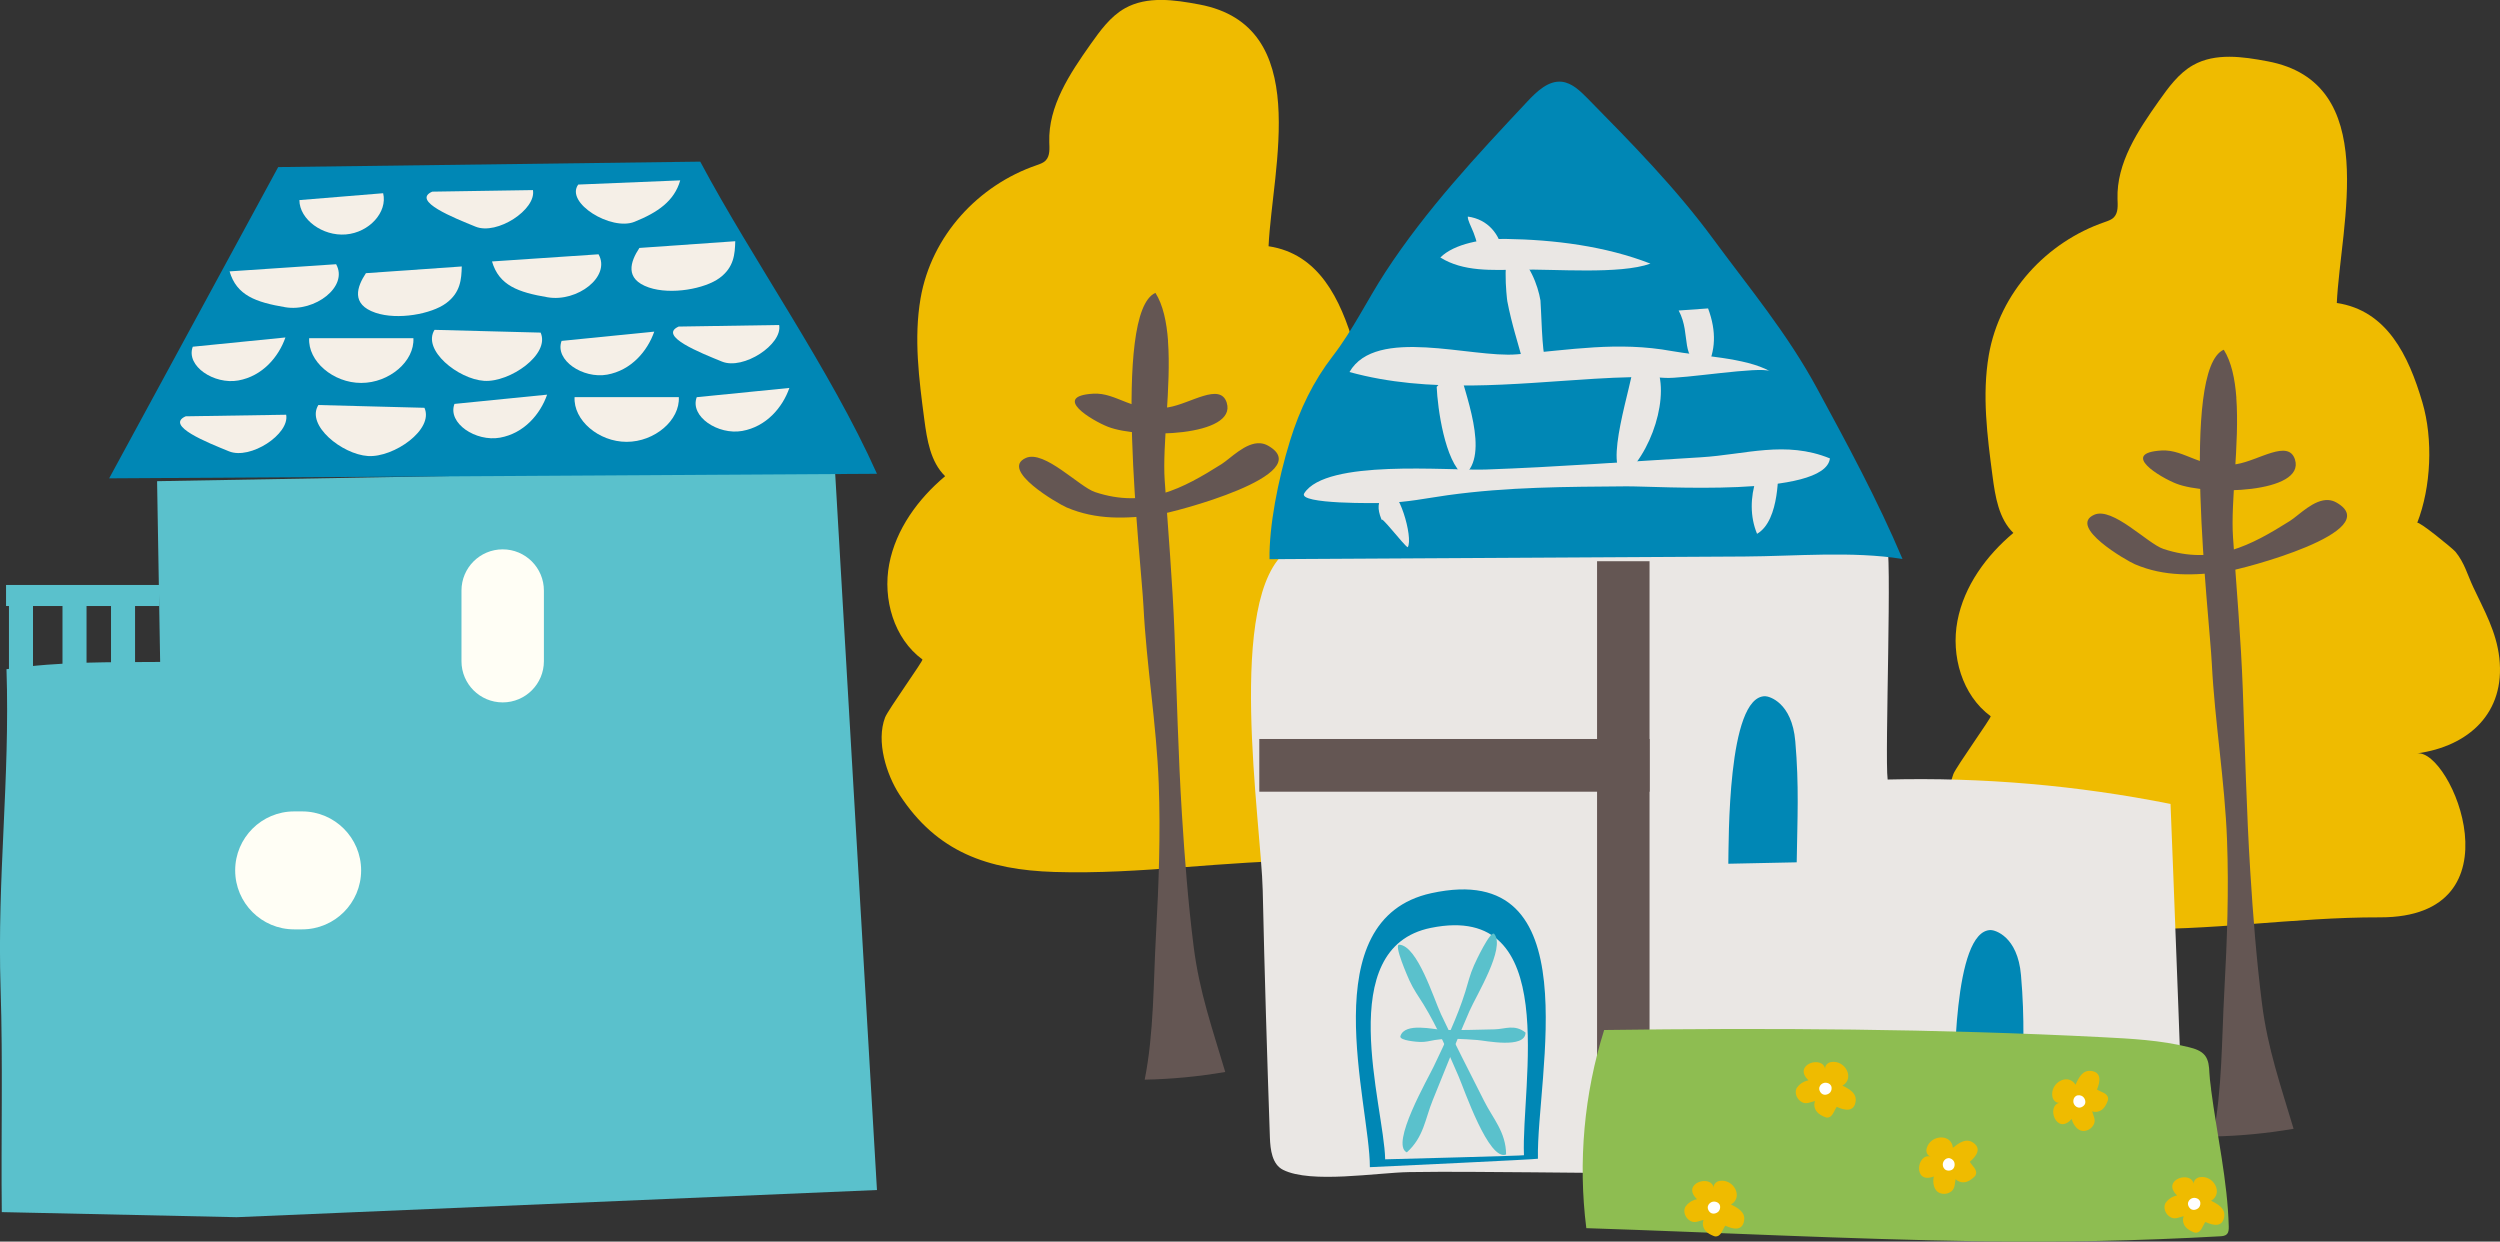 <?xml version="1.0" encoding="UTF-8"?><svg id="_レイヤー_2" xmlns="http://www.w3.org/2000/svg" viewBox="0 0 334.85 166.3"><rect x="0" y="0" width="334.85" height="166.3" fill="#333333" stroke="none"/><defs><style>.cls-1{fill:#0087b5;}.cls-2{fill:#efbb00;}.cls-3{fill:#eae7e4;}.cls-4{fill:#f5efe7;}.cls-5{fill:#fff;}.cls-6{fill:#fffef5;}.cls-7{fill:#8ebd51;}.cls-8{fill:#645653;}.cls-9{fill:#5ac1cc;}</style></defs><g id="_レイヤー_1-2"><g><g><path class="cls-2" d="M312.99,40.61c.49-10.57,6.02-29.53-9.27-32.4-3.34-.63-7-1.16-9.97,.51-1.95,1.1-3.31,3-4.61,4.83-2.78,3.94-5.67,8.27-5.52,13.1,.03,.85,.11,1.81-.46,2.43-.32,.35-.79,.5-1.24,.66-7.76,2.66-14.08,9.39-15.54,17.82-.92,5.35-.21,10.83,.5,16.21,.36,2.74,.83,5.7,2.79,7.61-3.62,3.04-6.6,7.1-7.49,11.78-.89,4.68,.63,9.97,4.45,12.77,.16,.12-4.61,6.75-5,7.76-1.23,3.21,.18,7.67,1.94,10.37,5.01,7.68,11.81,10.05,20.72,10.33,11.61,.37,23.02-1.55,34.46-1.52,19.12,.06,9.58-22.59,4.99-21.96,6.91-.95,11.85-5.41,11.02-12.79-.4-3.53-2.02-6.34-3.49-9.47-.79-1.69-1.18-3.27-2.38-4.74-.35-.43-5-4.22-5.13-3.87,1.87-4.79,2.15-11.23,.69-16.16-1.84-6.24-4.72-12.29-11.47-13.3Z"/><path class="cls-8" d="M311.88,66.98c.35,.03,.7,.12,1.05,.32,6.81,3.86-12.67,8.97-14.71,9.24-4.34,.56-8.29,.73-12.26-.96-1.18-.51-9.01-5.04-5.47-6.63,2.47-1.11,7.16,3.87,9.27,4.57,6.75,2.25,11.78-.49,16.96-3.75,1.2-.76,3.21-2.93,5.16-2.79Z"/><path class="cls-8" d="M299.53,53.27c.45,6.1-.77,13.91-.44,18.69,.46,6.77,1.06,13.57,1.31,20.37,.31,8.13,.49,16.26,1,24.38,.37,5.91,.83,11.82,1.57,17.7,.76,6.06,2.52,11.02,4.23,16.78-3.56,.61-7.17,.96-10.79,1.03,1.25-6.26,1.16-13.15,1.52-19.54,.37-6.7,.61-13.42,.36-20.13-.3-7.98-1.64-15.81-2.04-23.68-.32-6.35-4.28-39.46,1.6-42.03,1.02,1.61,1.5,3.88,1.69,6.44Z"/><path class="cls-8" d="M307.39,61.56c1.41,4.49-11.68,4.88-15.92,3.21-2.13-.84-7.58-4.09-1.97-4.43,3.22-.19,5.23,2.61,10.05,1.83,2.98-.48,6.96-3.39,7.84-.62Z"/></g><g><path class="cls-2" d="M169.91,33c.49-10.57,6.02-29.53-9.27-32.4-3.34-.63-7-1.16-9.97,.51-1.95,1.1-3.31,3-4.61,4.83-2.78,3.94-5.67,8.27-5.52,13.1,.03,.85,.11,1.82-.46,2.43-.32,.35-.79,.5-1.24,.66-7.76,2.66-14.08,9.39-15.54,17.83-.92,5.35-.21,10.83,.5,16.21,.36,2.74,.83,5.7,2.79,7.61-3.62,3.04-6.6,7.11-7.49,11.78-.89,4.68,.63,9.97,4.45,12.77,.16,.12-4.61,6.75-5,7.76-1.23,3.21,.18,7.67,1.94,10.37,5.01,7.68,11.81,10.05,20.72,10.33,11.62,.37,23.02-1.55,34.46-1.52,19.12,.06,9.58-22.59,4.99-21.96,6.91-.95,11.85-5.41,11.02-12.79-.4-3.53-2.02-6.34-3.49-9.47-.79-1.69-1.18-3.27-2.38-4.74-.35-.43-5-4.22-5.13-3.87,1.87-4.79,2.15-11.23,.69-16.16-1.84-6.24-4.72-12.29-11.47-13.3Z"/><path class="cls-8" d="M168.79,59.37c.35,.03,.7,.12,1.05,.32,6.81,3.86-12.67,8.97-14.71,9.24-4.34,.57-8.29,.73-12.26-.96-1.18-.51-9.01-5.04-5.47-6.63,2.47-1.11,7.16,3.87,9.27,4.57,6.75,2.25,11.78-.49,16.95-3.75,1.2-.76,3.21-2.93,5.16-2.79Z"/><path class="cls-8" d="M156.44,45.66c.45,6.1-.77,13.91-.44,18.69,.46,6.77,1.05,13.57,1.31,20.37,.31,8.13,.49,16.26,1,24.38,.37,5.91,.83,11.82,1.57,17.7,.76,6.06,2.52,11.02,4.23,16.78-3.56,.61-7.17,.96-10.79,1.03,1.25-6.26,1.16-13.15,1.52-19.54,.37-6.7,.61-13.42,.36-20.13-.3-7.98-1.64-15.81-2.04-23.68-.32-6.35-4.28-39.46,1.6-42.03,1.02,1.61,1.5,3.88,1.69,6.44Z"/><path class="cls-8" d="M164.31,53.95c1.4,4.49-11.68,4.88-15.92,3.21-2.13-.84-7.58-4.09-1.97-4.43,3.22-.19,5.23,2.61,10.05,1.83,2.98-.48,6.96-3.39,7.84-.62Z"/></g><g><path class="cls-3" d="M172.53,73.66c-8.47,6.1-3.6,36.55-3.4,45.63,.24,11.03,.58,22.06,.96,33.09,.06,1.63,.3,3.58,1.77,4.31,3.73,1.87,12.56,.37,16.88,.3,5.53-.09,11.07,0,16.6,.03,12.46,.09,24.93,.29,37.39,.54,16.6,.33,33.24,1.14,49.84,1.2,.14,0-1.67-46.8-1.85-51.08-12.46-2.49-25.19-3.59-37.89-3.27-.41-3.12,.67-31.69-.18-31.74-23.37-1.15-46.79-2.3-70.17-1.34-3.3,.14-6.76,.36-9.58,2.09-.12,.08-.24,.16-.36,.24Z"/><rect class="cls-8" x="213.91" y="75.17" width="7.03" height="81.55"/><rect class="cls-8" x="168.67" y="98.98" width="52.28" height="7.06"/><path class="cls-1" d="M231.49,115.69c.07-2.87-.16-22.44,4.93-22.44,.54,0,3.59,.83,4.04,6.03,.52,6.02,.28,10.32,.19,16.22l-9.16,.19Z"/><path class="cls-1" d="M261.72,147.01c.07-2.87-.16-22.44,4.93-22.44,.54,0,3.59,.83,4.04,6.03,.53,6.02,.28,10.32,.19,16.22l-9.16,.19Z"/><path class="cls-7" d="M296.15,145.92c.79,6.09,2.21,12.26,2.37,18.38,0,.35,0,.75-.25,1-.23,.24-.59,.27-.92,.29-10.84,.61-21.71,.83-32.56,.66-17.42-.27-34.83-1.18-52.32-1.75-1.12-8.88-.3-18,2.39-26.54,22.06-.3,44.58-.17,66.7,.96,3.9,.2,7.83,.4,11.61,1.34,.81,.2,1.66,.47,2.17,1.12,.48,.63,.55,1.47,.58,2.26,.02,.53,.11,1.31,.24,2.28Z"/><g><path class="cls-2" d="M259.26,159.34c.04,.06,.08,.11,.12,.16,.4,.44,1.16,.53,1.74,.23,.8-.42,.65-1.09,.82-1.8,.33,.37,.91,.52,1.44,.37,.39-.11,.72-.37,1.02-.64,.08-.07,.16-.14,.2-.24,.36-.72-.47-1.26-.76-1.81,.92-.79,1.6-1.8,.42-2.58-.95-.63-1.88,.05-2.69,.71-.17-1.94-3-1.79-3.51,.06-.13,.47,.08,1.01,.56,1.12-1.9-.58-2.46,3.78,.4,2.65-.1,.42-.1,.85,.01,1.25,.05,.18,.12,.35,.22,.5Z"/><path class="cls-5" d="M261.72,155.58c.19,.39,.08,1.05-.47,1.18-.9,.21-1.21-.68-.94-1.18,.12-.22,.33-.43,.63-.46,.33-.03,.65,.2,.78,.46Z"/></g><g><path class="cls-2" d="M240.7,145.64c-.03,.06-.07,.11-.09,.17-.23,.55,0,1.27,.52,1.67,.72,.56,1.26,.13,1.98,0-.2,.46-.09,1.05,.27,1.46,.26,.31,.64,.5,1.01,.66,.1,.04,.2,.08,.3,.09,.8,.02,.95-.96,1.33-1.44,1.1,.51,2.3,.71,2.52-.69,.18-1.13-.83-1.69-1.76-2.15,1.69-.97,.37-3.47-1.52-3.16-.48,.08-.89,.5-.79,.98-.27-1.97-4.46-.65-2.24,1.47-.42,.08-.82,.27-1.13,.53-.14,.12-.27,.25-.37,.41Z"/><path class="cls-5" d="M245.15,146.3c-.28,.34-.92,.51-1.27,.06-.57-.73,.12-1.39,.68-1.34,.25,.02,.53,.12,.68,.38,.16,.29,.09,.67-.09,.9Z"/></g><g><path class="cls-2" d="M225.78,161.56c-.03,.06-.07,.11-.09,.17-.23,.55,0,1.27,.52,1.67,.72,.56,1.26,.13,1.97,0-.2,.46-.09,1.05,.27,1.46,.26,.31,.63,.5,1.01,.66,.1,.04,.2,.08,.3,.09,.8,.02,.95-.96,1.33-1.44,1.1,.51,2.3,.71,2.52-.69,.18-1.13-.83-1.69-1.76-2.15,1.69-.97,.37-3.47-1.52-3.16-.48,.08-.89,.5-.79,.98-.27-1.97-4.46-.65-2.24,1.47-.42,.08-.82,.27-1.13,.54-.14,.12-.27,.25-.37,.41Z"/><path class="cls-5" d="M230.22,162.22c-.28,.34-.92,.51-1.27,.06-.57-.73,.12-1.39,.68-1.34,.25,.02,.53,.12,.68,.38,.16,.29,.09,.67-.09,.9Z"/></g><g><path class="cls-2" d="M278.48,151.33c.06,.03,.12,.06,.18,.08,.55,.21,1.27-.05,1.65-.59,.53-.74,.08-1.27-.09-1.97,.46,.18,1.05,.05,1.45-.33,.29-.28,.48-.66,.62-1.03,.04-.1,.07-.2,.07-.3,0-.8-.99-.91-1.49-1.26,.46-1.12,.61-2.33-.8-2.49-1.13-.13-1.65,.9-2.07,1.85-1.04-1.65-3.49-.23-3.09,1.65,.1,.47,.54,.87,1.01,.75-1.96,.35-.46,4.49,1.56,2.18,.1,.42,.3,.8,.58,1.11,.12,.14,.26,.26,.42,.35Z"/><path class="cls-5" d="M278.95,146.86c.35,.26,.55,.9,.12,1.26-.7,.6-1.39-.06-1.37-.62,0-.25,.1-.54,.35-.7,.28-.17,.67-.12,.9,.06Z"/></g><g><path class="cls-2" d="M290.09,161.06c-.03,.06-.06,.11-.09,.17-.23,.55,0,1.27,.52,1.67,.72,.56,1.26,.13,1.97,0-.2,.46-.09,1.05,.27,1.46,.26,.31,.64,.5,1,.66,.1,.04,.2,.08,.3,.09,.8,.02,.95-.96,1.33-1.44,1.1,.51,2.3,.71,2.52-.69,.18-1.13-.83-1.69-1.76-2.15,1.69-.97,.37-3.47-1.52-3.16-.48,.08-.89,.5-.79,.98-.26-1.97-4.46-.65-2.24,1.47-.42,.08-.82,.27-1.13,.54-.14,.12-.27,.25-.37,.41Z"/><path class="cls-5" d="M294.54,161.72c-.28,.34-.92,.51-1.27,.06-.57-.73,.12-1.39,.68-1.34,.25,.02,.53,.12,.68,.38,.16,.29,.09,.67-.09,.9Z"/></g><g><path class="cls-1" d="M170.04,74.9c-.07-4.36,1.11-10.57,2.75-15.88,1.3-4.21,3.13-7.97,5.73-11.34,2.69-3.49,4.6-7.49,7.04-11.24,5.48-8.39,12.26-15.64,18.99-22.82,1.29-1.38,2.84-2.86,4.64-2.67,1.34,.15,2.44,1.21,3.43,2.21,5.89,5.99,11.82,12.01,16.87,18.88,4.88,6.63,9.88,12.59,13.89,19.99,4.05,7.47,8.11,14.96,11.44,22.84-6.73-1.08-14.31-.37-21.18-.33-7.17,.04-14.34,.08-21.51,.12-12.47,.07-24.94,.14-37.42,.21-.24,0-4.67,.03-4.67,.03Z"/><path class="cls-3" d="M203.59,36.11c-3.79,.08-7.61,.29-10.67-1.62,1.86-1.87,5.8-2.54,8.7-2.49,6.6,.1,13.39,.96,19.44,3.31-4.1,1.48-12.86,.7-17.46,.81Z"/><path class="cls-3" d="M213.59,50.73c3.4-.2,6.6-.32,9.39-.12,2.29,.18,12.84-1.59,14.09-.89-3.31-1.84-9.39-2.01-13.15-2.7-7.23-1.32-13.68-.14-20.74,.44-6.13,.52-18.89-3.78-22.43,2.37,10.66,2.94,21.91,1.57,32.84,.9Z"/><path class="cls-3" d="M217.78,65.14c4.18-.04,26.67,1.54,27.32-3.74-5.96-2.43-11.3-.51-17.3-.15-9.58,.57-19.31,1.31-28.84,1.64-5.15,.17-21.33-1.42-24.27,3.18-.94,1.49,9.88,1.33,10.84,1.29,3-.09,5.4-.61,8.35-1.03,8.17-1.13,15.93-1.12,23.9-1.19Z"/><path class="cls-3" d="M202.97,44.83c-.42-1.5-.8-3.01-1.08-4.48-.06-.28-.87-7.56,.98-6.43,1.94,1.18,3.12,4.27,3.46,6.33,.07,.41,.24,7.75,.64,7.43-.33,.27-2.39,1.41-2.77,1.57-.38-1.45-.81-2.94-1.23-4.43Z"/><path class="cls-3" d="M218.94,48.2c-.3,3.23-4.35,14.74-1.25,15.45,4.16-3.91,6.28-12.26,3.54-15.59l-2.29,.14Z"/><path class="cls-3" d="M192.43,51.82c.12,2.83,1.09,9.99,3.63,11.87,3.61-2.76,.04-11.24-.82-15l-2.81,3.13Z"/><path class="cls-3" d="M224.84,41.59c1.79,3.3-.07,6.61,3.76,7.65,1.15-2.16,1.35-4.81,.18-7.93l-3.93,.28Z"/><path class="cls-3" d="M197.94,35.01c.36-3.15-1.4-5.02-1.34-6,2.72,.36,4.3,2.42,4.66,4.71l-3.32,1.3Z"/><path class="cls-3" d="M185.15,69.85c-.61-1.38,2.94,3.28,3.4,3.45,.8-1.25-1.32-8.4-2.74-7.38-1.22,.86-1.35,1.88-.98,3.08,.09,.27,.19,.55,.32,.84Z"/><path class="cls-3" d="M235.22,64.17c-.79,2.43-.83,5.04,.12,7.33,3.14-1.82,2.79-8.66,2.87-9.1l-2.98,1.77Z"/></g><g><path class="cls-1" d="M183.48,156.33c2.21-.1,22.51-1.05,22.51-1.13-.23-11.07,7.16-40.24-14.27-35.57-16,3.49-8.22,28.19-8.24,36.7Z"/><path class="cls-3" d="M185.52,155.28c1.82-.05,18.6-.48,18.6-.55-.4-9.4,5.16-34.03-12.47-30.45-13.17,2.67-6.27,23.78-6.12,31Z"/><path class="cls-9" d="M195.37,144.18c.75,1.72,4.04,11.41,6.36,10.45-.03-3.03-1.77-4.8-2.97-7.21-1.92-3.84-3.94-7.7-5.75-11.57-.98-2.1-3.15-9.17-5.59-9.32-.79-.04,1.18,4.4,1.36,4.8,.56,1.22,1.2,2.1,1.9,3.22,1.87,3.07,3.27,6.37,4.69,9.63Z"/><path class="cls-9" d="M192.1,142.71c-.8,1.7-5.94,10.57-3.67,11.64,2.28-2.05,2.45-4.5,3.47-6.99,1.62-3.97,3.2-8.02,4.92-11.94,.93-2.12,4.84-8.43,3.33-10.32-.49-.61-2.55,3.8-2.72,4.2-.55,1.23-.78,2.28-1.17,3.54-1.07,3.42-2.63,6.65-4.16,9.86Z"/><path class="cls-9" d="M197.88,139.3c1,.07,6.43,1.23,6.45-1-1.49-1.16-2.72-.46-4.15-.43-2.28,.04-4.59,.14-6.87,.08-1.23-.04-5.15-1.06-5.74,.83-.19,.61,2.4,.78,2.63,.78,.72,.03,1.28-.14,1.98-.26,1.9-.3,3.8-.13,5.7,0Z"/></g></g><g><g><path class="cls-9" d="M117.46,159.39l-5.63-96.55-90.79,1.61,.41,24.21c-6.9,.06-13.08-.1-20.58,.97,.48,14.94-1.27,27.76-.79,42.79,.32,10.1,.05,19.87,.16,29.93l31.46,.68,85.76-3.64Z"/><path class="cls-6" d="M40.47,124.48h-1.07c-4.36,0-7.9-3.54-7.9-7.9h0c0-4.36,3.54-7.9,7.9-7.9h1.07c4.36,0,7.9,3.54,7.9,7.9h0c0,4.36-3.54,7.9-7.9,7.9Z"/><path class="cls-6" d="M67.33,94.08h0c-3.05,0-5.52-2.47-5.52-5.52v-9.46c0-3.05,2.47-5.52,5.52-5.52h0c3.05,0,5.52,2.47,5.52,5.52v9.46c0,3.05-2.47,5.52-5.52,5.52Z"/><rect class="cls-9" x=".81" y="78.35" width="20.52" height="2.82"/><rect class="cls-9" x="1.2" y="78.87" width="3.22" height="17.99"/><rect class="cls-9" x="8.37" y="79.36" width="3.22" height="17.99"/><rect class="cls-9" x="14.87" y="79.71" width="3.22" height="17.99"/></g><g><path class="cls-1" d="M117.46,63.46c-6.24-13.97-16.61-28.57-23.67-41.81l-56.53,.73c-7.55,13.9-15.09,27.79-22.64,41.69l102.84-.61Z"/><path class="cls-4" d="M41.41,45.29c-.18,3.09,3.21,6,6.97,6,3.77,0,7.16-2.91,6.99-5.99h-13.96Z"/><path class="cls-4" d="M58.2,44.18c-1.69,2.71,3.18,6.6,6.64,6.83,3.45,.23,8.88-3.55,7.57-6.46l-14.21-.37Z"/><path class="cls-4" d="M75.22,45.66c-.96,2.59,2.87,5.1,6.1,4.52,3.23-.58,5.4-3.15,6.31-5.76l-12.41,1.24Z"/><path class="cls-4" d="M49.01,36.59c-1.2,1.82-2.04,4.17,1.28,5.3,2.97,1.01,7.49,.17,9.45-1.27,1.96-1.44,2.06-3.23,2.11-4.93l-12.85,.9Z"/><path class="cls-4" d="M65.9,35.02c.94,3.22,3.51,4.13,7.46,4.8,3.95,.67,8.49-2.76,6.81-5.76l-14.28,.96Z"/><path class="cls-4" d="M40.1,26.81c.02,2.58,3.1,4.85,6.23,4.59,3.13-.26,5.6-2.99,4.99-5.52l-11.22,.92Z"/><path class="cls-4" d="M57.89,25.67c-2.81,1.25,2.94,3.52,5.81,4.69,2.87,1.17,8.16-2.3,7.68-4.9l-13.48,.21Z"/><path class="cls-4" d="M77.45,24.72c-1.79,2.44,4.41,6.24,7.53,4.99,3.11-1.25,5.34-2.78,6.13-5.55l-13.65,.56Z"/><path class="cls-4" d="M85.64,33.21c-1.2,1.82-2.04,4.17,1.28,5.3,2.97,1.01,7.49,.17,9.45-1.27,1.96-1.44,2.06-3.23,2.11-4.93l-12.85,.9Z"/><path class="cls-4" d="M30.75,36.35c.94,3.22,3.51,4.13,7.46,4.8,3.95,.67,8.49-2.76,6.81-5.76l-14.28,.96Z"/><path class="cls-4" d="M25.82,46.44c-.96,2.59,2.87,5.1,6.1,4.52,3.23-.58,5.4-3.15,6.31-5.76l-12.41,1.24Z"/><path class="cls-4" d="M90.9,43.74c-2.81,1.25,2.93,3.52,5.8,4.69,2.86,1.17,8.14-2.3,7.66-4.9l-13.45,.21Z"/><path class="cls-4" d="M76.96,53.18c-.18,3.09,3.21,6,6.97,6,3.77,0,7.16-2.91,6.99-5.99h-13.96Z"/><path class="cls-4" d="M42.64,54.25c-1.69,2.71,3.18,6.6,6.64,6.83,3.45,.23,8.88-3.55,7.57-6.46l-14.21-.37Z"/><path class="cls-4" d="M93.32,53.2c-.96,2.59,2.87,5.1,6.1,4.52,3.23-.58,5.4-3.15,6.31-5.76l-12.41,1.24Z"/><path class="cls-4" d="M60.87,54.1c-.96,2.59,2.87,5.1,6.1,4.52,3.23-.58,5.4-3.15,6.31-5.76l-12.41,1.24Z"/><path class="cls-4" d="M24.87,55.76c-2.81,1.25,2.93,3.52,5.8,4.69,2.86,1.17,8.14-2.3,7.66-4.9l-13.45,.21Z"/></g></g></g></g></svg>